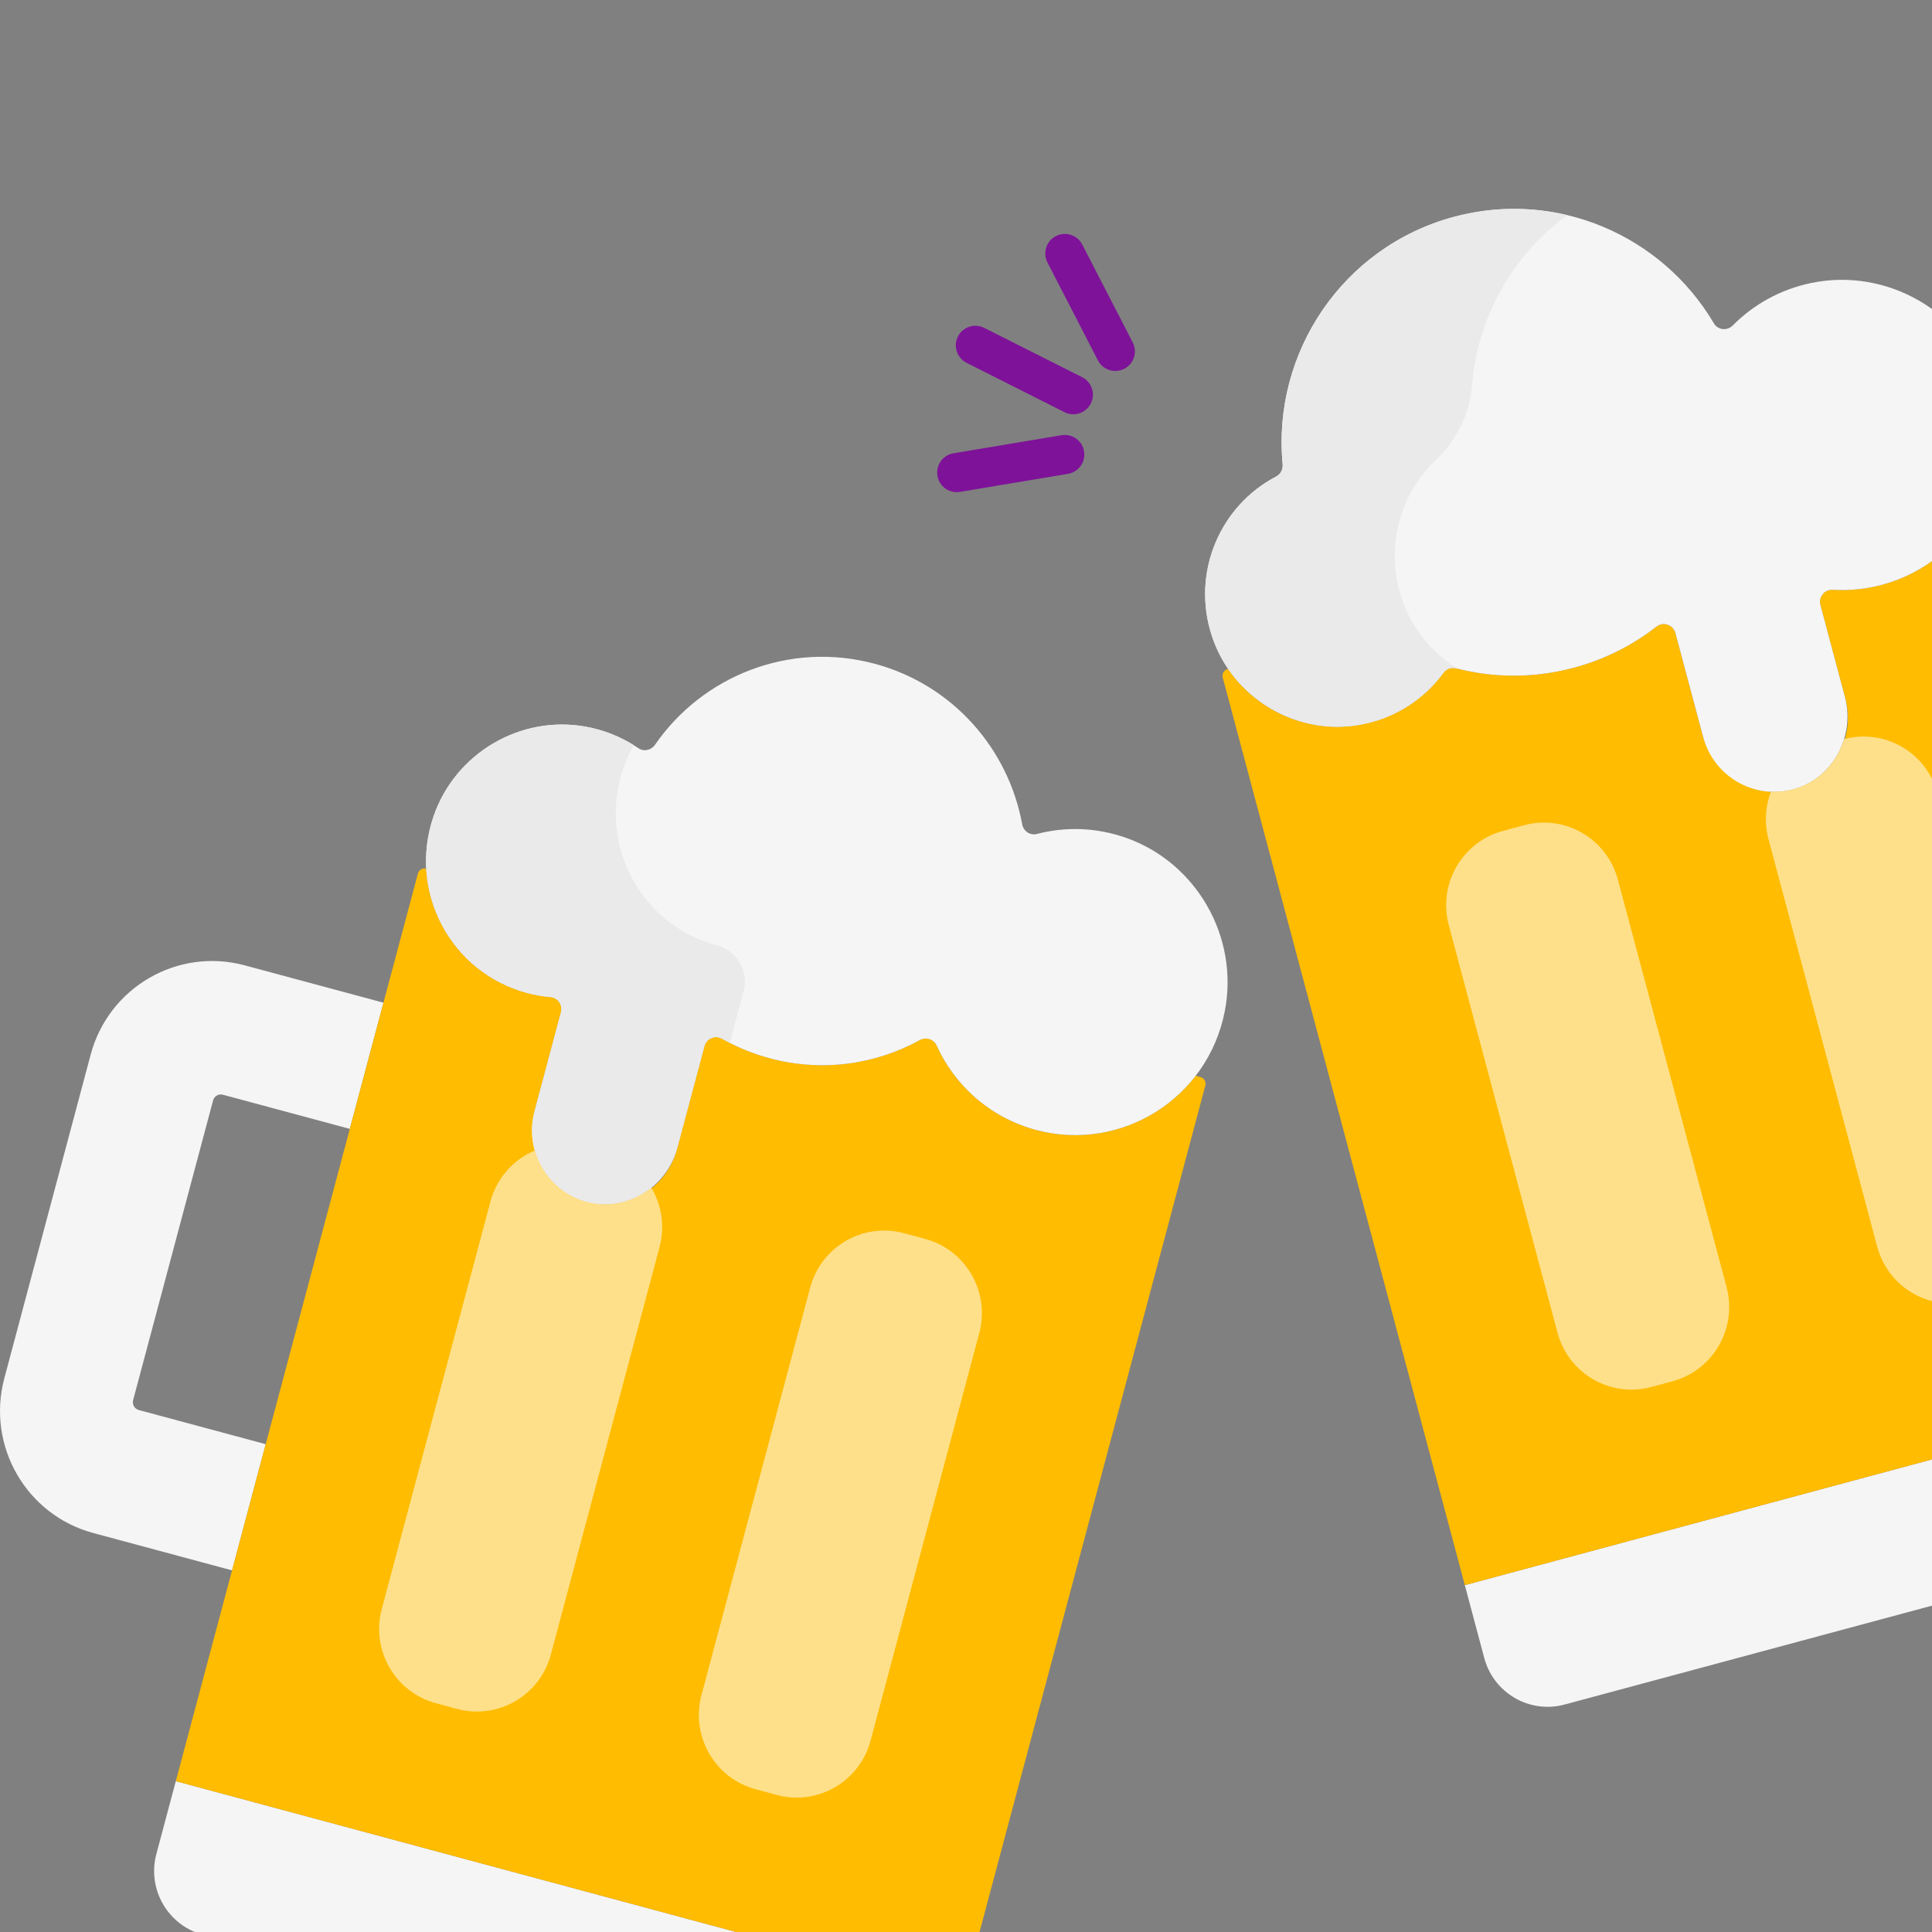 <svg width="148" height="148" viewBox="0 0 148 148" fill="none" xmlns="http://www.w3.org/2000/svg"><rect x="0" y="0" width="148" height="148" fill="#808080" stroke="none"/><g clip-path="url(#clip0_501_42659)"><path d="M174.021 110.772C174.739 113.464 173.149 116.23 170.469 116.952L119.852 130.576C117.173 131.297 114.419 129.7 113.7 127.008L112.212 121.429L172.533 105.193L174.021 110.772Z" fill="#F5F5F5"/><path d="M94.033 51.26L94.08 51.247C96.435 54.709 100.789 56.473 105.049 55.327C107.365 54.703 109.277 53.321 110.59 51.517C110.805 51.222 111.178 51.1 111.53 51.191C114.405 51.939 117.507 51.973 120.58 51.146C122.946 50.509 125.072 49.422 126.891 48.002C127.411 47.596 128.174 47.855 128.345 48.495L130.428 56.304C131.213 59.247 134.137 61.178 137.102 60.536C140.271 59.849 142.195 56.639 141.366 53.53L139.449 46.344C139.285 45.73 139.77 45.142 140.401 45.181C141.641 45.256 142.913 45.135 144.178 44.794C148.737 43.568 151.956 39.826 152.754 35.454L153.35 35.293C153.627 35.219 153.912 35.384 153.986 35.662L172.533 105.193L112.213 121.429L93.666 51.898C93.592 51.62 93.756 51.334 94.033 51.26Z" fill="#FFBC00"/><path d="M126.494 106.25L128.116 105.813C131.245 104.971 133.102 101.74 132.264 98.597L123.937 67.383C123.099 64.239 119.882 62.374 116.753 63.216L115.131 63.652C112.002 64.495 110.145 67.726 110.983 70.869L119.31 102.083C120.148 105.227 123.365 107.092 126.494 106.25Z" fill="#FFE08A"/><path d="M97.768 36.5C98.107 36.323 98.295 35.956 98.258 35.574C97.439 27.037 102.85 18.907 111.37 16.613C119.258 14.49 127.328 18.039 131.291 24.77C131.597 25.29 132.313 25.361 132.737 24.933C134.321 23.332 136.384 22.161 138.782 21.671C144.545 20.494 150.387 23.849 152.296 29.437C154.546 36.019 150.756 43.024 144.179 44.794C142.913 45.135 141.641 45.256 140.402 45.18C139.77 45.142 139.286 45.73 139.45 46.344L141.328 53.384C142.145 56.445 140.346 59.723 137.286 60.492C134.311 61.239 131.267 59.449 130.471 56.462L128.346 48.495C128.175 47.855 127.412 47.596 126.891 48.002C125.072 49.422 122.946 50.509 120.581 51.145C117.507 51.973 114.406 51.939 111.53 51.191C111.171 51.097 110.792 51.241 110.572 51.541C109.155 53.475 107.048 54.921 104.492 55.459C99.513 56.508 94.445 53.584 92.841 48.734C91.229 43.861 93.472 38.737 97.768 36.5Z" fill="#F5F5F5"/><path d="M97.766 36.5C98.105 36.323 98.293 35.956 98.257 35.574C97.437 27.037 102.848 18.907 111.368 16.613C114.316 15.82 117.289 15.819 120.064 16.48C115.875 19.529 113.193 24.301 112.766 29.491C112.588 31.664 111.609 33.702 110.029 35.198C107.273 37.809 106.074 41.893 107.371 45.815C108.132 48.114 109.671 49.981 111.61 51.197C111.604 51.208 111.608 51.202 111.602 51.213C111.221 51.079 110.806 51.221 110.57 51.542C109.099 53.549 106.886 55.03 104.198 55.517C99.306 56.403 94.423 53.49 92.846 48.754C91.222 43.874 93.465 38.74 97.766 36.5Z" fill="#EAEAEA"/><path d="M137.285 60.491C139.253 59.997 140.7 58.464 141.263 56.619C144.386 55.79 147.591 57.654 148.428 60.791L156.754 92.005C157.592 95.148 155.735 98.379 152.606 99.222L150.984 99.658C147.855 100.5 144.638 98.635 143.8 95.492L135.474 64.277C135.142 63.032 135.232 61.773 135.658 60.654C136.193 60.68 136.74 60.628 137.285 60.491Z" fill="#FFE08A"/><path d="M80.886 18.085C80.15 18.464 79.86 19.369 80.24 20.105L84.104 27.604C84.483 28.34 85.388 28.63 86.124 28.25C86.861 27.871 87.15 26.966 86.77 26.23L82.906 18.731C82.527 17.995 81.622 17.705 80.886 18.085Z" fill="#7E1299"/><path d="M73.38 25.78C73.008 26.52 73.305 27.422 74.045 27.795L81.547 31.575C82.287 31.948 83.189 31.65 83.562 30.91C83.934 30.17 83.637 29.268 82.897 28.896L75.395 25.116C74.655 24.743 73.753 25.041 73.38 25.78Z" fill="#7E1299"/><path d="M81.317 33.339C82.134 33.203 82.907 33.754 83.043 34.571C83.18 35.389 82.628 36.162 81.811 36.298L73.538 37.681C72.721 37.817 71.948 37.266 71.812 36.449C71.675 35.632 72.227 34.858 73.044 34.722L81.317 33.339Z" fill="#7E1299"/><path d="M17.777 120.298L7.142 117.435C2.004 116.052 -1.046 110.746 0.331 105.584L6.945 80.791C8.321 75.629 13.604 72.566 18.742 73.949L29.377 76.812L26.798 86.478L17.076 83.861C16.748 83.773 16.411 83.968 16.323 84.298L10.198 107.258C10.111 107.587 10.305 107.926 10.633 108.015L20.355 110.631C20.355 110.632 17.777 120.298 17.777 120.298Z" fill="#F5F5F5"/><path d="M72.299 158.26C71.582 160.952 68.827 162.549 66.148 161.828L15.531 148.204C12.851 147.483 11.261 144.716 11.979 142.024L13.467 136.445L73.787 152.681L72.299 158.26Z" fill="#F5F5F5"/><path d="M32.65 66.545C32.895 70.931 35.896 74.858 40.35 76.057C40.957 76.221 41.566 76.326 42.171 76.378C42.739 76.427 43.122 76.985 42.975 77.539L40.99 84.978C40.205 87.922 41.776 91.063 44.663 91.995C47.75 92.992 51.014 91.179 51.844 88.07L53.961 80.135C54.116 79.553 54.775 79.266 55.296 79.562C56.422 80.203 57.646 80.712 58.954 81.064C62.994 82.152 67.089 81.538 70.486 79.662C70.953 79.404 71.527 79.602 71.748 80.089C73.144 83.163 75.844 85.611 79.348 86.554C84.026 87.813 88.802 86.03 91.595 82.411L91.969 82.512C92.246 82.587 92.41 82.872 92.336 83.15L73.789 152.682L13.468 136.446L32.015 66.914C32.089 66.636 32.374 66.471 32.65 66.545Z" fill="#FFBC00"/><path d="M57.885 137.065L59.507 137.502C62.636 138.344 65.853 136.479 66.691 133.335L75.017 102.121C75.856 98.978 73.999 95.747 70.87 94.904L69.248 94.468C66.118 93.626 62.902 95.491 62.063 98.635L53.737 129.849C52.899 132.992 54.756 136.223 57.885 137.065Z" fill="#FFE08A"/><path d="M44.867 55.666C46.37 55.939 47.729 56.514 48.9 57.314C49.32 57.601 49.89 57.472 50.179 57.052C53.816 51.774 60.486 49.093 67.014 50.849C73.014 52.464 77.252 57.388 78.304 63.143C78.401 63.674 78.916 64.021 79.436 63.885C81.596 63.32 83.951 63.369 86.251 64.178C91.667 66.083 94.925 71.792 93.827 77.45C92.519 84.192 85.839 88.301 79.348 86.554C75.845 85.611 73.144 83.164 71.748 80.089C71.525 79.597 70.93 79.418 70.458 79.677C67.067 81.542 62.983 82.149 58.954 81.065C57.646 80.713 56.422 80.204 55.296 79.563C54.775 79.266 54.115 79.554 53.961 80.135L51.883 87.925C51.066 90.987 47.878 92.922 44.844 92.051C41.896 91.204 40.152 88.124 40.949 85.138L42.975 77.54C43.123 76.986 42.741 76.427 42.172 76.379C41.567 76.327 40.958 76.221 40.351 76.058C34.564 74.5 31.23 68.337 33.208 62.546C34.858 57.713 39.861 54.758 44.867 55.666Z" fill="#F5F5F5"/><path d="M33.207 62.545C34.871 57.672 39.926 54.721 44.965 55.683C46.286 55.936 47.493 56.422 48.557 57.089C48.231 57.656 47.956 58.26 47.738 58.896C45.76 64.687 49.095 70.85 54.882 72.408C54.892 72.41 54.902 72.413 54.911 72.416C56.442 72.823 57.38 74.364 56.97 75.9L55.906 79.891C55.708 79.79 55.513 79.685 55.321 79.576C54.789 79.275 54.119 79.542 53.961 80.135L51.886 87.912C51.101 90.855 48.178 92.786 45.213 92.143C42.043 91.457 40.119 88.247 40.948 85.138L42.975 77.539C43.123 76.985 42.74 76.427 42.171 76.378C41.566 76.326 40.958 76.221 40.351 76.057C34.563 74.499 31.229 68.337 33.207 62.545Z" fill="#EAEAEA"/><path d="M29.245 123.258L37.571 92.044C38.059 90.213 39.354 88.816 40.968 88.135C41.483 89.966 42.903 91.494 44.845 92.052C46.65 92.57 48.51 92.095 49.892 90.979C50.679 92.3 50.953 93.927 50.525 95.53L42.199 126.744C41.361 129.888 38.144 131.753 35.015 130.911L33.393 130.475C30.263 129.632 28.406 126.401 29.245 123.258Z" fill="#FFE08A"/></g><defs><clipPath id="clip0_501_42659"><rect width="148" height="148" fill="white"/></clipPath></defs></svg>